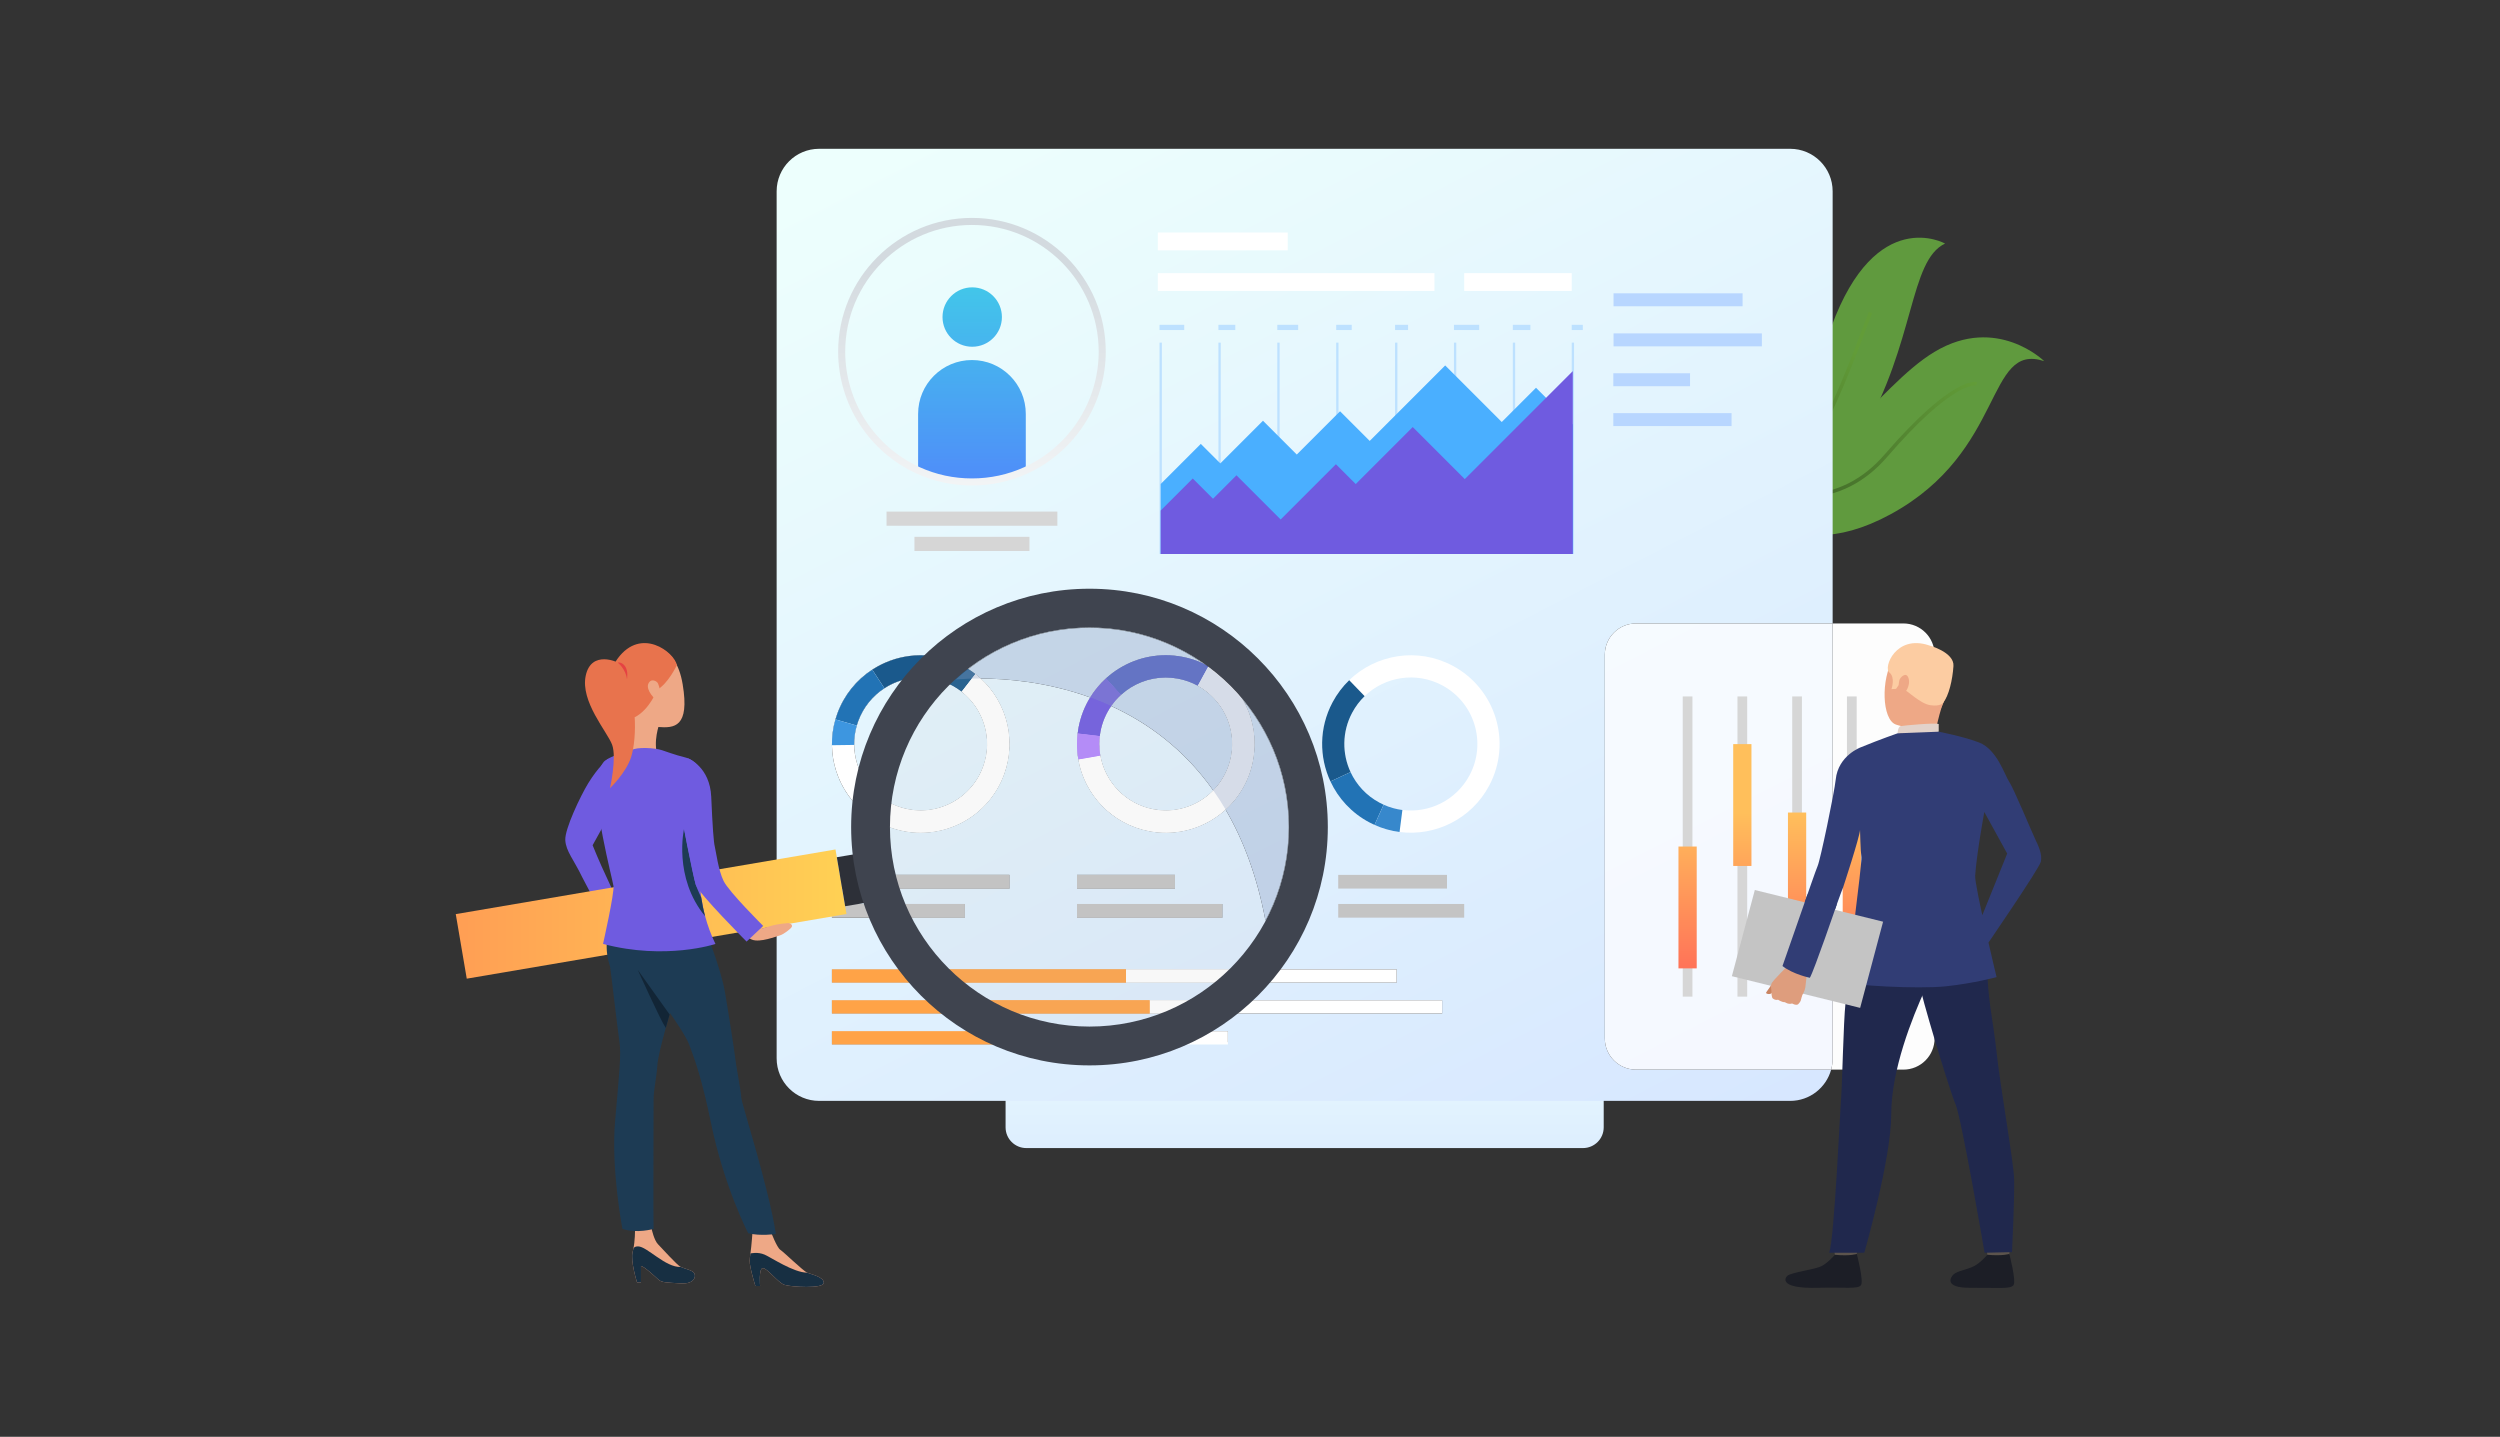 <?xml version="1.0" encoding="UTF-8" standalone="no"?><!DOCTYPE svg PUBLIC "-//W3C//DTD SVG 1.1//EN" "http://www.w3.org/Graphics/SVG/1.1/DTD/svg11.dtd"><svg width="100%" height="100%" viewBox="0 0 870 500" version="1.1" xmlns="http://www.w3.org/2000/svg" xmlns:xlink="http://www.w3.org/1999/xlink" xml:space="preserve" xmlns:serif="http://www.serif.com/" style="fill-rule:evenodd;clip-rule:evenodd;stroke-linejoin:round;stroke-miterlimit:2;"><rect x="0" y="0" width="870" height="500" fill="#333333" stroke="none"/><rect x="0" y="0" width="870" height="500" style="fill:none;"/><g><path d="M550.87,399.53l-193.708,0c-3.989,0 -7.221,-3.233 -7.221,-7.221l0,-22.43c0,-3.987 3.232,-7.221 7.221,-7.221l193.708,0c3.989,0 7.221,3.234 7.221,7.221l0,22.43c0,3.988 -3.232,7.221 -7.221,7.221Z" style="fill:url(#_Linear1);"/><path d="M601.241,171.221c-0.996,-0.344 -1.544,-0.591 -1.544,-0.591c0.503,-0.18 1.039,-0.403 1.609,-0.679c7.779,-3.722 21.54,-16.701 36.019,-56.248c15.542,-42.44 39.565,-28.947 39.565,-28.947c-12.533,5.956 -10.24,34.16 -28.994,66.64c-16.193,28.047 -40.358,21.997 -46.655,19.825Z" style="fill:#609a3e;fill-rule:nonzero;"/><path d="M601.241,171.221c-0.996,-0.344 -1.544,-0.591 -1.544,-0.591c0.503,-0.18 1.039,-0.403 1.609,-0.679c12.016,-3.099 26.853,-10.675 34.396,-25.712c5.772,-11.491 14.533,-35.454 14.616,-35.692l1.158,0.417c-0.092,0.24 -8.873,24.275 -14.672,35.831c-7.805,15.539 -23.195,23.306 -35.563,26.426Z" style="fill:url(#_Linear2);"/><path d="M657.945,178.953c-38.581,20.994 -54.987,-9.768 -56.226,-12.235c-0.053,-0.108 -0.077,-0.158 -0.077,-0.158c1.149,0.186 2.284,0.323 3.396,0.392c29.697,2.163 47.392,-32.074 68.242,-44.546c21.627,-12.937 38.116,3.276 38.116,3.276c-20.504,-6.767 -13.286,31.407 -53.451,53.271Z" style="fill:#609a3e;fill-rule:nonzero;"/><path d="M628.452,173.218c-9.649,0.403 -18.999,-2.59 -26.733,-6.5c-0.053,-0.108 -0.077,-0.158 -0.077,-0.158c1.149,0.186 2.284,0.323 3.396,0.392c6.982,3.157 15.062,5.385 23.359,5.038c10.675,-0.445 19.907,-5.102 27.446,-13.825c23.898,-27.674 31.903,-25.272 32.237,-25.158l-0.209,0.579l-0.185,0.586l-0.022,-0.006c-0.465,-0.094 -8.43,-1.206 -30.891,24.799c-7.767,8.999 -17.298,13.79 -28.321,14.253Z" style="fill:url(#_Linear3);"/><path d="M622.972,383.11l-337.912,0c-8.167,0 -14.789,-6.621 -14.789,-14.789l0,-301.752c0,-8.167 6.622,-14.789 14.789,-14.789l337.912,0c8.168,0 14.789,6.622 14.789,14.789l0,150.389l-68.417,0c-6.003,0 -10.87,4.867 -10.87,10.87l0,133.532c0,6.003 4.867,10.869 10.87,10.869l67.895,0c-1.715,6.271 -7.452,10.881 -14.267,10.881Zm-333.457,-24.265l0,4.609l137.784,0l0,-4.609l-34.96,0c6.543,-1.209 12.78,-3.3 18.578,-6.145l90.944,0l0,-4.61l-82.904,0c2.814,-1.863 5.491,-3.917 8.011,-6.145l59.07,0l0,-4.608l-54.315,0c12.183,-12.932 19.649,-30.356 19.649,-49.525c0,-39.894 -32.341,-72.235 -72.236,-72.235c-17.001,0 -32.629,5.871 -44.967,15.7c-1.046,-0.52 -2.133,-0.986 -3.258,-1.394c-0.067,-0.024 -0.136,-0.048 -0.203,-0.072c-3.406,-1.208 -6.884,-1.781 -10.306,-1.781l-0.004,0c-5.918,0 -11.665,1.713 -16.569,4.828c-0.062,0.039 -0.124,0.079 -0.186,0.118c-0.03,0.021 -0.062,0.041 -0.093,0.061c-5.433,3.531 -9.803,8.796 -12.18,15.358c-0.237,0.653 -0.451,1.31 -0.641,1.968c-0.861,2.981 -1.253,6 -1.21,8.972c0.158,11.442 6.715,22.182 17.39,27.35c-0.005,0.376 -0.008,0.749 -0.008,1.127c0,5.729 0.666,11.303 1.927,16.647l-19.313,0l0,4.764l20.611,0c0.564,1.819 1.197,3.605 1.898,5.358l-22.509,0l0,4.764l24.613,0c3.221,6.626 7.425,12.687 12.421,17.992l-37.034,0l0,4.608l41.79,0c2.52,2.228 5.196,4.282 8.01,6.145l-49.8,0l0,4.61l57.841,0c5.797,2.845 12.034,4.936 18.578,6.145l-76.419,0Zm18.025,-80.681c-6.369,-4.245 -10.189,-11.388 -10.293,-18.936c-0.032,-2.227 0.261,-4.49 0.907,-6.726c0.143,-0.493 0.303,-0.987 0.48,-1.476c1.783,-4.919 5.06,-8.866 9.132,-11.514c3.721,-2.419 8.108,-3.753 12.626,-3.754l0.011,0c2.458,0 4.956,0.394 7.407,1.225c-10.792,10.897 -18.139,25.216 -20.27,41.181Z" style="fill:url(#_Linear4);"/><path d="M312.512,280.672c-9.31,-3.372 -15.136,-12.097 -15.265,-21.444c-0.032,-2.227 0.261,-4.49 0.907,-6.726c0.143,-0.493 0.303,-0.987 0.48,-1.476c1.783,-4.919 5.06,-8.866 9.132,-11.514c5.879,-3.821 13.415,-4.936 20.514,-2.364c2.344,0.849 4.466,2.037 6.332,3.487c7.708,5.993 11.052,16.482 7.547,26.158c-4.354,12.02 -17.626,18.233 -29.647,13.879Zm36.91,-11.246c4.675,-12.906 0.216,-26.895 -10.065,-34.89c-2.489,-1.936 -5.319,-3.52 -8.446,-4.653c-9.468,-3.429 -19.522,-1.943 -27.361,3.154c-5.433,3.531 -9.803,8.796 -12.18,15.358c-0.237,0.653 -0.451,1.31 -0.641,1.968c-0.861,2.981 -1.253,6 -1.21,8.972c0.172,12.468 7.944,24.105 20.363,28.603c16.031,5.808 33.733,-2.482 39.54,-18.512Z" style="fill:#fff;fill-rule:nonzero;"/><path d="M307.766,239.512l-4.216,-6.475c7.839,-5.097 17.893,-6.583 27.361,-3.154c3.127,1.133 5.957,2.717 8.446,4.653l-4.745,6.099c-1.866,-1.45 -3.988,-2.638 -6.332,-3.487c-7.099,-2.572 -14.635,-1.457 -20.514,2.364Z" style="fill:#1a598c;fill-rule:nonzero;"/><path d="M298.154,252.502l-7.425,-2.139c0.19,-0.658 0.404,-1.315 0.641,-1.967c2.377,-6.563 6.747,-11.828 12.18,-15.359l4.216,6.475c-4.072,2.648 -7.349,6.595 -9.132,11.514c-0.177,0.489 -0.337,0.983 -0.48,1.476Z" style="fill:#2273b5;fill-rule:nonzero;"/><path d="M289.519,259.335c-0.043,-2.972 0.349,-5.991 1.21,-8.972l7.425,2.139c-0.646,2.236 -0.939,4.499 -0.907,6.727l-7.728,0.106Z" style="fill:#3d96e0;fill-rule:nonzero;"/><path d="M401.403,281.657c-9.731,-1.833 -16.884,-9.507 -18.514,-18.712c-0.389,-2.194 -0.464,-4.476 -0.184,-6.785c0.062,-0.512 0.14,-1.022 0.236,-1.535c0.969,-5.142 3.569,-9.563 7.163,-12.831c5.187,-4.716 12.448,-7.029 19.868,-5.63c2.449,0.461 4.734,1.293 6.81,2.424c8.57,4.677 13.556,14.493 11.652,24.606c-2.366,12.563 -14.469,20.828 -27.031,18.463Zm34.623,-17.032c2.54,-13.489 -4.109,-26.58 -15.541,-32.819c-2.767,-1.51 -5.816,-2.62 -9.083,-3.234c-9.896,-1.864 -19.581,1.219 -26.5,7.508c-4.794,4.359 -8.261,10.256 -9.554,17.116c-0.128,0.682 -0.234,1.366 -0.317,2.045c-0.37,3.081 -0.271,6.123 0.249,9.049c2.172,12.278 11.714,22.515 24.692,24.96c16.756,3.156 32.898,-7.868 36.054,-24.625Z" style="fill:#fff;fill-rule:nonzero;"/><path d="M390.104,241.794l-5.202,-5.714c6.919,-6.289 16.604,-9.372 26.5,-7.508c3.267,0.614 6.316,1.724 9.083,3.234l-3.703,6.782c-2.076,-1.131 -4.361,-1.963 -6.81,-2.424c-7.42,-1.399 -14.681,0.914 -19.868,5.63Z" style="fill:#4b59c7;fill-rule:nonzero;"/><path d="M382.705,256.16l-7.674,-0.919c0.083,-0.679 0.189,-1.363 0.317,-2.045c1.293,-6.86 4.76,-12.757 9.554,-17.116l5.202,5.714c-3.594,3.268 -6.194,7.689 -7.163,12.831c-0.096,0.513 -0.174,1.023 -0.236,1.535Z" style="fill:#6f5be0;fill-rule:nonzero;"/><path d="M375.28,264.29c-0.52,-2.926 -0.619,-5.968 -0.249,-9.049l7.674,0.919c-0.28,2.309 -0.205,4.591 0.184,6.785l-7.609,1.345Z" style="fill:#b487fe;fill-rule:nonzero;"/><path d="M511.412,269.782c-4.651,8.743 -14.109,13.281 -23.382,12.092c-2.21,-0.282 -4.409,-0.891 -6.531,-1.847c-0.469,-0.21 -0.934,-0.439 -1.394,-0.683c-4.62,-2.458 -8.065,-6.258 -10.112,-10.664c-2.955,-6.357 -2.997,-13.976 0.551,-20.641c1.17,-2.201 2.645,-4.134 4.345,-5.778c7.018,-6.786 17.875,-8.619 26.96,-3.786c11.286,6.005 15.567,20.022 9.563,31.307Zm-5.934,-38.126c-12.118,-6.447 -26.595,-4.003 -35.96,5.048c-2.266,2.191 -4.233,4.77 -5.796,7.705c-4.729,8.891 -4.674,19.054 -0.734,27.533c2.731,5.877 7.327,10.945 13.489,14.223c0.612,0.326 1.233,0.631 1.858,0.912c2.829,1.274 5.764,2.086 8.711,2.462c12.368,1.587 24.984,-4.468 31.187,-16.127c8.009,-15.053 2.298,-33.747 -12.755,-41.756Z" style="fill:#fff;fill-rule:nonzero;"/><path d="M469.993,268.68l-7.005,3.262c-3.94,-8.479 -3.995,-18.642 0.734,-27.533c1.563,-2.935 3.53,-5.514 5.796,-7.705l5.371,5.557c-1.7,1.644 -3.175,3.577 -4.345,5.778c-3.548,6.665 -3.506,14.284 -0.551,20.641Z" style="fill:#1a598c;fill-rule:nonzero;"/><path d="M481.499,280.027l-3.164,7.05c-0.625,-0.281 -1.246,-0.586 -1.858,-0.912c-6.162,-3.278 -10.758,-8.346 -13.489,-14.223l7.005,-3.262c2.047,4.406 5.492,8.206 10.112,10.664c0.46,0.244 0.925,0.473 1.394,0.683Z" style="fill:#2273b5;fill-rule:nonzero;"/><path d="M487.046,289.539c-2.947,-0.376 -5.882,-1.188 -8.711,-2.462l3.164,-7.05c2.122,0.956 4.321,1.565 6.531,1.847l-0.984,7.665Z" style="fill:#3788cc;fill-rule:nonzero;"/><rect x="289.515" y="304.459" width="61.761" height="4.764" style="fill:#c4c4c4;fill-rule:nonzero;"/><rect x="289.515" y="314.581" width="46.219" height="4.764" style="fill:#c4c4c4;fill-rule:nonzero;"/><rect x="374.807" y="304.459" width="34.055" height="4.764" style="fill:#c4c4c4;fill-rule:nonzero;"/><rect x="374.807" y="314.581" width="50.551" height="4.764" style="fill:#c4c4c4;fill-rule:nonzero;"/><rect x="465.702" y="304.459" width="37.85" height="4.764" style="fill:#c4c4c4;fill-rule:nonzero;"/><rect x="465.702" y="314.581" width="43.841" height="4.764" style="fill:#c4c4c4;fill-rule:nonzero;"/><rect x="561.51" y="102.074" width="44.912" height="4.506" style="fill:#b8d6ff;fill-rule:nonzero;"/><rect x="561.51" y="116.022" width="51.621" height="4.507" style="fill:#b8d6ff;fill-rule:nonzero;"/><rect x="561.433" y="129.895" width="26.706" height="4.506" style="fill:#b8d6ff;fill-rule:nonzero;"/><rect x="561.433" y="143.767" width="41.148" height="4.506" style="fill:#b8d6ff;fill-rule:nonzero;"/><rect x="289.515" y="337.337" width="196.522" height="4.608" style="fill:#fff;fill-rule:nonzero;"/><rect x="289.515" y="348.09" width="212.346" height="4.609" style="fill:#fff;fill-rule:nonzero;"/><rect x="289.515" y="358.845" width="137.784" height="4.609" style="fill:#fff;fill-rule:nonzero;"/><rect x="289.515" y="337.337" width="102.328" height="4.608" style="fill:#ffa347;fill-rule:nonzero;"/><rect x="289.515" y="348.09" width="110.567" height="4.609" style="fill:#ffa347;fill-rule:nonzero;"/><rect x="289.515" y="358.845" width="71.743" height="4.609" style="fill:#ffa347;fill-rule:nonzero;"/><rect x="318.224" y="186.813" width="40.029" height="4.931" style="fill:#d6d6d6;fill-rule:nonzero;"/><rect x="308.512" y="178.03" width="59.455" height="4.931" style="fill:#d6d6d6;fill-rule:nonzero;"/><path d="M348.666,110.333c0,5.708 -4.627,10.335 -10.336,10.335c-5.708,0 -10.335,-4.627 -10.335,-10.335c0,-5.708 4.627,-10.336 10.335,-10.336c5.709,0 10.336,4.628 10.336,10.336Z" style="fill:url(#_Linear5);"/><path d="M356.975,144.028l0,19.657c-5.709,2.596 -12.055,4.039 -18.736,4.039c-6.679,0 -13.026,-1.443 -18.735,-4.039l0,-19.657c0,-10.343 8.385,-18.736 18.735,-18.736c10.351,0 18.736,8.393 18.736,18.736Z" style="fill:url(#_Linear6);"/><rect x="402.923" y="95.048" width="96.275" height="6.206" style="fill:#fff;fill-rule:nonzero;"/><rect x="509.543" y="95.048" width="37.415" height="6.206" style="fill:#fff;fill-rule:nonzero;"/><rect x="402.923" y="80.913" width="45.209" height="6.206" style="fill:#fff;fill-rule:nonzero;"/><rect x="403.519" y="119.233" width="0.808" height="73.549" style="fill:#bde1ff;fill-rule:nonzero;"/><rect x="424.011" y="119.233" width="0.808" height="73.549" style="fill:#bde1ff;fill-rule:nonzero;"/><rect x="444.502" y="119.233" width="0.808" height="73.549" style="fill:#bde1ff;fill-rule:nonzero;"/><rect x="464.993" y="119.233" width="0.808" height="73.549" style="fill:#bde1ff;fill-rule:nonzero;"/><rect x="485.484" y="119.233" width="0.809" height="73.549" style="fill:#bde1ff;fill-rule:nonzero;"/><rect x="505.976" y="119.233" width="0.807" height="73.549" style="fill:#bde1ff;fill-rule:nonzero;"/><rect x="526.467" y="119.233" width="0.807" height="73.549" style="fill:#bde1ff;fill-rule:nonzero;"/><rect x="546.958" y="119.233" width="0.808" height="73.549" style="fill:#bde1ff;fill-rule:nonzero;"/><path d="M403.924,168.427l13.955,-13.955l6.793,6.792l14.848,-14.847l11.764,11.764l15.057,-15.057l10.316,10.318l26.267,-26.269l19.687,19.687l11.921,-11.922l12.83,12.83l0,45.014l-143.438,0l0,-24.355Z" style="fill:#4aafff;fill-rule:nonzero;"/><path d="M403.924,177.67l11.156,-11.155l7.05,7.05l8.161,-8.163l15.379,15.378l19.226,-19.227l6.897,6.896l19.837,-19.837l18.117,18.117l37.582,-37.583l0,63.636l-143.405,0l0,-15.112Z" style="fill:#6f5be0;fill-rule:nonzero;"/><rect x="403.519" y="113.036" width="8.588" height="1.819" style="fill:#bde1ff;fill-rule:nonzero;"/><rect x="424.011" y="113.036" width="5.878" height="1.819" style="fill:#bde1ff;fill-rule:nonzero;"/><rect x="444.502" y="113.036" width="7.26" height="1.819" style="fill:#bde1ff;fill-rule:nonzero;"/><rect x="464.993" y="113.036" width="5.407" height="1.819" style="fill:#bde1ff;fill-rule:nonzero;"/><rect x="485.484" y="113.036" width="4.517" height="1.819" style="fill:#bde1ff;fill-rule:nonzero;"/><rect x="505.976" y="113.036" width="8.777" height="1.819" style="fill:#bde1ff;fill-rule:nonzero;"/><rect x="526.467" y="113.036" width="6.117" height="1.819" style="fill:#bde1ff;fill-rule:nonzero;"/><rect x="546.958" y="113.036" width="3.861" height="1.819" style="fill:#bde1ff;fill-rule:nonzero;"/><path d="M662.37,372.229l-25.131,0c0.34,-1.245 0.522,-2.554 0.522,-3.908l0,-151.363l24.609,0c6.004,0 10.87,4.867 10.87,10.87l0,133.532c0,6.003 -4.866,10.869 -10.87,10.869Z" style="fill:#fdfdfd;fill-rule:nonzero;"/><path d="M637.239,372.229l-67.895,0c-6.003,0 -10.87,-4.866 -10.87,-10.869l0,-133.532c0,-6.003 4.867,-10.87 10.87,-10.87l68.417,0l0,151.363c0,1.354 -0.182,2.663 -0.522,3.908Z" style="fill:url(#_Linear7);"/><rect x="585.591" y="242.358" width="3.381" height="104.471" style="fill:#d6d6d6;fill-rule:nonzero;"/><rect x="604.642" y="242.358" width="3.38" height="104.471" style="fill:#d6d6d6;fill-rule:nonzero;"/><rect x="623.693" y="242.358" width="3.38" height="104.471" style="fill:#d6d6d6;fill-rule:nonzero;"/><rect x="642.743" y="242.358" width="3.38" height="104.471" style="fill:#d6d6d6;fill-rule:nonzero;"/><rect x="584.107" y="294.594" width="6.35" height="42.402" style="fill:url(#_Linear8);"/><rect x="603.157" y="258.951" width="6.35" height="42.402" style="fill:url(#_Linear9);"/><rect x="622.208" y="282.764" width="6.35" height="42.402" style="fill:url(#_Linear10);"/><rect x="641.258" y="277.847" width="6.35" height="42.403" style="fill:url(#_Linear11);"/><path d="M338.239,78.287c-24.319,0 -44.104,19.786 -44.104,44.105c0,17.261 10.157,33.03 25.878,40.174c5.733,2.608 11.866,3.93 18.226,3.93c6.362,0 12.494,-1.322 18.227,-3.93c15.72,-7.144 25.878,-22.913 25.878,-40.174c0,-24.319 -19.785,-44.105 -44.105,-44.105Zm0,90.667c-6.714,0 -13.189,-1.396 -19.244,-4.15c-16.594,-7.543 -27.318,-24.19 -27.318,-42.412c0,-25.675 20.888,-46.562 46.562,-46.562c25.675,0 46.563,20.887 46.563,46.562c0,18.222 -10.723,34.869 -27.318,42.412c-6.055,2.754 -12.529,4.15 -19.245,4.15Z" style="fill:url(#_Linear12);"/><path d="M212.953,281.991c0,0 8.624,-19.539 -1.381,-17.922c0,0 -3.407,2.817 -6.902,8.552c-2.648,4.345 -8.153,15.845 -7.949,19.735c0.203,3.888 2.97,6.789 5.957,13.035c0,0 6.21,11.594 6.472,12.991l6.565,-3.408c0,0 -5.563,-11.085 -9.484,-20.831l6.722,-12.152Z" style="fill:#6f5be0;fill-rule:nonzero;"/><path d="M162.43,340.576l132.145,-22.501l-3.825,-22.466l-132.146,22.501l3.826,22.466Z" style="fill:url(#_Linear13);"/><path d="M294.114,315.369l7.059,-1.203l-2.903,-17.052l-7.059,1.201l2.903,17.054Z" style="fill:#2d3038;fill-rule:nonzero;"/><path d="M262.876,447.522l1.628,0c0,0 -0.543,-6.147 0.964,-6.206c1.505,-0.061 5.241,5.001 7.471,5.785c2.229,0.782 13.676,1.445 13.737,-0.664c0.06,-2.107 -4.397,-2.953 -5.783,-3.554c-1.386,-0.602 -8.135,-7.171 -9.34,-7.954c-1.205,-0.784 -3.262,-6.23 -3.262,-6.23l-6.39,-0.283c0,0 -0.361,5.09 -0.749,7.785c-0.144,0.998 -0.248,1.906 -0.264,2.525c-0.06,2.289 1.988,8.796 1.988,8.796Z" style="fill:#eea886;fill-rule:nonzero;"/><path d="M221.706,446.308l1.357,0l0,-5.722c1.128,0.096 4.926,3.688 6.1,4.729c1.174,1.038 2.786,0.993 7.736,1.306c4.948,0.316 5.414,-2.647 4.631,-3.655c-0.783,-1.009 -3.314,-1.451 -4.631,-2.079c-1.318,-0.631 -6.516,-6.492 -7.902,-7.88c-1.385,-1.385 -2.229,-5.356 -2.229,-5.356l-5.785,0.504c0,0 0.038,3.633 -0.622,6.681l0,0.001l-0.006,0.023c-0.055,0.26 -0.117,0.515 -0.185,0.763c-0.859,3.167 1.536,10.685 1.536,10.685Z" style="fill:#eea886;fill-rule:nonzero;"/><path d="M243.093,316.641c0,0 2.186,5.171 2.38,6.476c0.193,1.306 5.31,13.676 6.79,22.016c0.887,4.992 3.333,20.622 3.531,22.608c0.339,3.401 1.941,10.909 2.187,14.381c0.138,1.942 9.702,31.749 12.016,47.311c0,0 -5.501,0.814 -9.632,-0.278c0,0 -8.396,-16.083 -13.058,-38.896c-2.807,-13.74 -5.292,-21.065 -7.466,-26.724c-2.175,-5.659 -14.495,-21.685 -15.782,-23.485c-1.286,-1.801 -9.343,-11.751 -1.713,-22.532c7.629,-10.779 20.747,-0.877 20.747,-0.877Z" style="fill:#1d3b54;fill-rule:nonzero;"/><path d="M215.551,362.429c0.698,4.641 -0.035,10.738 -1.493,27.707c-1.459,16.967 2.551,37.514 2.551,37.514c5.037,1.724 10.838,0 10.838,0c-0.134,-1.193 0,-41.36 0,-44.939c0,-3.579 1.027,-7.641 1.291,-11.749c0.181,-2.8 1.484,-7.962 2.95,-13.231c0.438,-1.579 0.892,-3.165 1.333,-4.703l0,-0.001c0.25,-0.862 0.492,-1.709 0.729,-2.528c2.064,-7.159 4.839,-34.8 4.839,-34.8c0,0 -15.385,-12.392 -22.874,-0.725c-7.492,11.665 -3.646,20.147 -3.381,21.606c0.265,1.46 2.52,21.21 3.217,25.849Z" style="fill:#1d3b54;fill-rule:nonzero;"/><path d="M221.93,337.5c0.12,0.266 7.785,17.281 9.758,20.231c0.438,-1.579 0.892,-3.165 1.333,-4.703l0,-0.001c0,0 -10.834,-15.153 -11.091,-15.527Z" style="fill:#122536;fill-rule:nonzero;"/><path d="M221.706,446.308l1.357,0l0,-5.722c1.128,0.096 4.926,3.688 6.1,4.729c1.174,1.038 2.786,0.993 7.736,1.306c4.948,0.316 5.414,-2.647 4.631,-3.655c-0.783,-1.009 -3.314,-1.451 -4.631,-2.079c-5.295,0.282 -11.754,-7.16 -14.855,-7.145c-1.649,0.008 -1.633,0.921 -1.683,1.094l0,0.001l-0.006,0.023c-0.055,0.26 -0.117,0.515 -0.185,0.763c-0.859,3.167 1.536,10.685 1.536,10.685Z" style="fill:#172f42;fill-rule:nonzero;"/><path d="M262.876,447.522l1.628,0c0,0 -0.543,-6.147 0.964,-6.206c1.505,-0.061 5.241,5.001 7.471,5.785c2.229,0.782 13.676,1.445 13.737,-0.664c0.06,-2.107 -4.397,-2.953 -5.783,-3.554c-4.722,-0.012 -12.401,-5.207 -14.783,-6.261c-2.38,-1.054 -4.958,-0.421 -4.958,-0.421c-0.144,0.998 -0.248,1.906 -0.264,2.525c-0.06,2.289 1.988,8.796 1.988,8.796Z" style="fill:#172f42;fill-rule:nonzero;"/><path d="M229.511,251.753c0,0 -2.455,6.495 -0.545,11.514c0,0 -9.002,-0.585 -9.343,-1.635c-0.341,-1.051 0.362,-10.782 -0.876,-13.659c-1.238,-2.876 10.764,3.78 10.764,3.78Z" style="fill:#eea886;fill-rule:nonzero;"/><path d="M230.38,261.071c0,0 5.319,1.891 7.723,2.417c2.403,0.525 7.432,2.907 7.023,11.875c-0.409,8.967 -1.91,16.744 -2.455,20.597c-0.545,3.854 -0.204,13.663 0.682,18.426c0,0 -12.751,3.222 -27.753,0c0,0 2.66,-8.127 2.591,-10.229c-0.068,-2.101 -8.865,-19.406 -9.274,-22.138c-0.409,-2.733 -2.182,-14.783 1.842,-17.445c4.023,-2.663 7.295,-2.312 9.001,-3.503c1.704,-1.191 8.132,-0.854 10.62,0Z" style="fill:#6f5be0;fill-rule:nonzero;"/><path d="M209.857,328.478c21.785,5.779 39.122,0.023 39.122,0.023c-1.581,-3.251 -2.744,-6.493 -3.586,-9.63l-0.001,-0.004c-0.597,-2.218 -1.031,-4.381 -1.342,-6.462l0,-0.001c-1.77,-11.869 0.539,-20.957 0.539,-20.957c-2.515,-20.696 -33.83,-26.874 -36.338,-20.313c-2.509,6.561 4.859,34.754 5.233,37.172c0.374,2.416 -3.627,20.172 -3.627,20.172Z" style="fill:#6f5be0;fill-rule:nonzero;"/><path d="M221.665,225.695c3.619,-1.241 13.4,-2.562 15.905,12.451c2.507,15.014 -2.951,15.272 -8.558,14.845c-5.606,-0.427 -14.376,-10.561 -15.048,-13.642c-0.671,-3.08 -2.624,-10.112 7.701,-13.654Z" style="fill:#eea886;fill-rule:nonzero;"/><path d="M235.555,231.461c0,0 -2.988,6.391 -6.907,8.62c0,0 -2.455,6.791 -7.772,9.538c0,0 -14.108,-9.347 -5.921,-20.453c8.187,-11.106 19.676,-2.262 20.6,2.295Z" style="fill:#e8734d;fill-rule:nonzero;"/><path d="M228.995,237.865c-0.318,-0.781 -2.433,-2.051 -3.382,0.092c-0.948,2.143 2.458,5.917 3.391,5.714c0.933,-0.204 1.195,-2.842 -0.009,-5.806Z" style="fill:#eea886;fill-rule:nonzero;"/><path d="M215.431,230.882c-0.308,-0.481 -9.651,-4.806 -11.594,4.232c-1.943,9.038 7.524,19.547 9.183,24.066c1.66,4.519 -0.748,15.11 -0.748,15.11c0,0 5.696,-5.385 7.419,-11.023c1.893,-6.189 2.529,-21.798 -4.26,-32.385Z" style="fill:#e8734d;fill-rule:nonzero;"/><path d="M214.961,230.574c0,0 2.86,2.263 3.228,5.833c0,0 0.537,-2.785 -0.617,-4.486c-1.152,-1.702 -2.611,-1.347 -2.611,-1.347Z" style="fill:#e54242;fill-rule:nonzero;"/><path d="M245.392,318.867c-0.597,-2.218 -1.031,-4.381 -1.342,-6.462l0,-0.001c0,0 -1.435,-3.054 -1.92,-4.514c-0.485,-1.459 -4.091,-19.401 -4.091,-19.401c0,0 -3.816,16.851 7.353,30.378Z" style="fill:#1d3b54;fill-rule:nonzero;"/><path d="M261.43,319.91c0,0 2.809,2.788 3.717,3.07c0.908,0.281 2.66,-1.266 9.111,-1.745c0.566,-0.042 1.562,0.467 1.327,1.215c-0.234,0.749 -3.042,2.785 -4.244,3.095c-1.201,0.311 -6.87,2.563 -9.633,1.458c-2.763,-1.106 -4.643,-4.621 -4.643,-4.621l4.365,-2.472Z" style="fill:#eea886;fill-rule:nonzero;"/><path d="M239.607,263.98c0,0 7.461,2.956 7.902,13.324c0.442,10.37 0.847,15.784 1.252,17.384c0.405,1.601 1.179,8.032 3.056,11.903c1.822,3.755 13.776,15.638 13.776,15.638l-5.785,5.441c0,0 -16.665,-16.723 -17.678,-19.78c-1.012,-3.057 -5.179,-24.333 -5.51,-27.921c-0.269,-2.892 -4.081,-15.775 2.987,-15.989Z" style="fill:#6f5be0;fill-rule:nonzero;"/><path d="M392.339,358.845l-26.405,0c-6.544,-1.209 -12.781,-3.3 -18.578,-6.145l63.561,0c-5.798,2.845 -12.035,4.936 -18.578,6.145Zm26.618,-10.755l-79.642,0c-2.814,-1.863 -5.49,-3.917 -8.01,-6.145l95.663,0c-2.52,2.228 -5.197,4.282 -8.011,6.145Zm12.766,-10.753l-105.174,0c-4.996,-5.305 -9.2,-11.366 -12.421,-17.992l21.606,0l0,-4.764l-23.71,0c-0.701,-1.753 -1.334,-3.539 -1.898,-5.358l41.151,0l0,-4.764l-42.449,0c-1.261,-5.344 -1.927,-10.918 -1.927,-16.647c0,-0.378 0.003,-0.751 0.008,-1.127c0.958,0.464 1.95,0.883 2.973,1.253c3.47,1.257 7.021,1.854 10.511,1.854c12.63,0.001 24.48,-7.807 29.029,-20.366c4.379,-12.085 0.746,-25.12 -8.174,-33.294c8.735,0.009 23.006,1.08 38.146,6.582c-1.927,3.129 -3.325,6.656 -4.046,10.482c-0.128,0.682 -0.234,1.366 -0.317,2.045c-0.15,1.252 -0.223,2.497 -0.222,3.73c0.001,1.803 0.162,3.581 0.471,5.319c2.172,12.278 11.714,22.515 24.692,24.96c1.931,0.363 3.855,0.539 5.749,0.539c7.832,0.001 15.199,-2.992 20.771,-8.066c6.085,10.371 10.948,23.067 13.882,38.61l0.002,-0.001c5.16,-9.699 8.084,-20.767 8.084,-32.52c0,-16.874 -6.03,-32.342 -16.05,-44.363c-2.803,-4.839 -6.902,-8.902 -11.925,-11.643c-0.544,-0.298 -1.1,-0.579 -1.666,-0.844c-11.242,-7.863 -24.923,-12.474 -39.683,-12.474c-15.887,0 -30.528,5.345 -42.218,14.335c-0.882,-0.558 -1.799,-1.075 -2.749,-1.546c12.338,-9.829 27.966,-15.7 44.967,-15.7c39.895,0 72.236,32.341 72.236,72.235c0,19.169 -7.466,36.593 -19.649,49.525Zm-56.916,-22.756l0,4.764l50.551,0l0,-4.764l-50.551,0Zm0,-10.122l0,4.764l34.055,0l0,-4.764l-34.055,0Zm-54.412,-22.396c-2.618,0 -5.279,-0.447 -7.883,-1.391c-1.791,-0.649 -3.454,-1.496 -4.972,-2.508c2.131,-15.965 9.478,-30.284 20.27,-41.181c0.097,0.033 0.194,0.066 0.292,0.101c0.025,0.009 0.051,0.018 0.077,0.027c0.005,0.002 0.011,0.005 0.017,0.007c0.027,0.009 0.055,0.02 0.084,0.03c2.344,0.849 4.466,2.037 6.332,3.487c7.708,5.993 11.052,16.482 7.547,26.158c-3.411,9.416 -12.296,15.27 -21.764,15.27Zm85.317,-0.002c-1.421,0 -2.862,-0.132 -4.309,-0.404c-9.731,-1.833 -16.884,-9.507 -18.514,-18.712c-0.231,-1.303 -0.352,-2.637 -0.353,-3.988c0,-0.926 0.055,-1.859 0.169,-2.797c0.062,-0.512 0.14,-1.022 0.236,-1.535c0.625,-3.314 1.927,-6.33 3.736,-8.93c12.636,5.781 25.361,14.95 35.553,29.407c-4.269,4.355 -10.193,6.959 -16.518,6.959Z" style="fill:url(#_Linear14);"/><path d="M320.393,289.792c-3.49,0 -7.041,-0.597 -10.511,-1.854c-1.023,-0.37 -2.015,-0.789 -2.973,-1.253c0.044,-2.884 0.257,-5.728 0.631,-8.521c1.518,1.012 3.181,1.859 4.972,2.508c2.604,0.944 5.265,1.391 7.883,1.391c9.468,0 18.353,-5.854 21.764,-15.27c3.505,-9.676 0.161,-20.165 -7.547,-26.158l3.468,-4.458c0.92,-0.028 1.941,-0.045 3.053,-0.045l0.115,0c8.92,8.174 12.553,21.209 8.174,33.294c-4.549,12.559 -16.399,20.367 -29.029,20.366Zm7.887,-52.644c-0.029,-0.01 -0.057,-0.021 -0.084,-0.03c0.027,0.009 0.055,0.02 0.084,0.03Zm-0.101,-0.037c-0.026,-0.009 -0.052,-0.018 -0.077,-0.027c0.025,0.009 0.051,0.018 0.077,0.027Z" style="fill:#f8f8f8;fill-rule:nonzero;"/><path d="M334.612,240.635c-1.866,-1.45 -3.988,-2.638 -6.332,-3.487c-0.029,-0.01 -0.057,-0.021 -0.084,-0.03c-0.006,-0.002 -0.012,-0.005 -0.017,-0.007c-0.026,-0.009 -0.052,-0.018 -0.077,-0.027c-0.098,-0.035 -0.195,-0.068 -0.292,-0.101c2.004,-2.023 4.129,-3.93 6.359,-5.706c0.95,0.471 1.867,0.988 2.749,1.546c-1.53,1.176 -3.009,2.415 -4.434,3.713c0,0 2.052,-0.255 5.596,-0.359l-3.468,4.458Z" style="fill:#2a6390;fill-rule:nonzero;"/><path d="M405.721,289.789c-1.894,0 -3.818,-0.176 -5.749,-0.539c-12.978,-2.445 -22.52,-12.682 -24.692,-24.96l7.609,-1.345c-0.231,-1.303 -0.352,-2.637 -0.353,-3.988c0.001,1.351 0.122,2.685 0.353,3.988c1.63,9.205 8.783,16.879 18.514,18.712c1.447,0.272 2.888,0.404 4.309,0.404c6.325,0 12.249,-2.604 16.518,-6.959c1.476,2.093 2.901,4.301 4.262,6.621c-5.572,5.074 -12.939,8.067 -20.771,8.066Zm26.689,-46.34c-3.551,-4.259 -7.602,-8.085 -12.064,-11.388l0.139,-0.255c-0.544,-0.298 -1.1,-0.579 -1.666,-0.844c0.566,0.265 1.122,0.546 1.666,0.844c5.023,2.741 9.122,6.804 11.925,11.643Z" style="fill:#f8f8f8;fill-rule:nonzero;"/><path d="M420.346,232.061c-0.504,-0.374 -1.013,-0.74 -1.527,-1.099c0.566,0.265 1.122,0.546 1.666,0.844l-0.139,0.255Z" style="fill:#5663c5;fill-rule:nonzero;"/><path d="M382.705,256.16l-7.674,-0.919c0.083,-0.679 0.189,-1.363 0.317,-2.045c0.721,-3.826 2.119,-7.353 4.046,-10.482c2.414,0.877 4.844,1.865 7.283,2.981c-1.809,2.6 -3.111,5.616 -3.736,8.93c-0.096,0.513 -0.174,1.023 -0.236,1.535Z" style="fill:#7664dc;fill-rule:nonzero;"/><path d="M375.28,264.29c-0.309,-1.738 -0.47,-3.516 -0.471,-5.319c-0.001,-1.233 0.072,-2.478 0.222,-3.73l7.674,0.919c-0.114,0.938 -0.169,1.871 -0.169,2.797c0.001,1.351 0.122,2.685 0.353,3.988l-7.609,1.345Z" style="fill:#b48cf7;fill-rule:nonzero;"/><path d="M351.277,309.223l-41.151,0c-0.484,-1.566 -0.919,-3.156 -1.298,-4.764l42.449,0l0,4.764Z" style="fill:#c3c3c3;fill-rule:nonzero;"/><path d="M335.734,319.345l-21.606,0c-0.757,-1.557 -1.459,-3.146 -2.104,-4.764l23.71,0l0,4.764Z" style="fill:#c3c3c3;fill-rule:nonzero;"/><rect x="374.807" y="304.459" width="34.055" height="4.764" style="fill:#c3c3c3;fill-rule:nonzero;"/><rect x="374.807" y="314.581" width="50.551" height="4.764" style="fill:#c3c3c3;fill-rule:nonzero;"/><path d="M426.968,341.945l-35.125,0l0,-4.608l-65.294,0l105.174,0c-1.513,1.606 -3.102,3.145 -4.755,4.608Z" style="fill:#f8f8f8;fill-rule:nonzero;"/><path d="M410.917,352.7l-10.834,0l0,-4.61l-60.768,0l79.642,0c-2.571,1.702 -5.253,3.242 -8.04,4.61Z" style="fill:#f8f8f8;fill-rule:nonzero;"/><path d="M379.136,360.049c-4.509,0 -8.921,-0.414 -13.202,-1.204l26.405,0c-4.281,0.79 -8.693,1.204 -13.203,1.204Z" style="fill:#f8f8f8;fill-rule:nonzero;"/><path d="M391.843,341.945l-60.538,0c-1.654,-1.463 -3.242,-3.002 -4.756,-4.608l65.294,0l0,4.608Z" style="fill:#f8a553;fill-rule:nonzero;"/><path d="M400.083,352.7l-52.727,0c-2.788,-1.368 -5.47,-2.908 -8.041,-4.61l60.768,0l0,4.61Z" style="fill:#f8a553;fill-rule:nonzero;"/><path d="M440.374,320.333c-2.934,-15.543 -7.797,-28.239 -13.882,-38.61c4.784,-4.357 8.244,-10.249 9.534,-17.098c1.424,-7.563 -0.041,-15.001 -3.616,-21.176c10.02,12.021 16.05,27.489 16.05,44.363c0,11.753 -2.924,22.821 -8.084,32.52l-0.002,0.001Zm-18.144,-45.231c-10.192,-14.457 -22.917,-23.626 -35.553,-29.407c0.998,-1.433 2.149,-2.74 3.427,-3.901c0.012,-0.01 0.022,-0.021 0.034,-0.031c0.014,-0.013 0.028,-0.026 0.042,-0.037c4.163,-3.753 9.646,-5.963 15.469,-5.966l0.013,0c1.387,0 2.793,0.125 4.204,0.384c0.024,0.004 0.048,0.01 0.071,0.014c0.012,0.002 0.023,0.004 0.035,0.006c2.449,0.461 4.734,1.293 6.81,2.424c8.57,4.677 13.556,14.493 11.652,24.606c-0.88,4.672 -3.108,8.75 -6.204,11.908Zm-42.836,-32.388c-15.14,-5.502 -29.411,-6.573 -38.146,-6.582c-0.607,-0.555 -1.237,-1.088 -1.891,-1.596c-0.78,-0.607 -1.593,-1.179 -2.439,-1.713c11.69,-8.99 26.331,-14.335 42.218,-14.335c14.76,0 28.441,4.611 39.683,12.474c-2.31,-1.084 -4.793,-1.897 -7.417,-2.39c-0.023,-0.006 -0.046,-0.01 -0.069,-0.014c-0.013,-0.002 -0.027,-0.004 -0.04,-0.007c-1.894,-0.35 -3.778,-0.518 -5.638,-0.518l-0.002,0l-0.007,0c-7.701,0.001 -14.953,2.897 -20.49,7.818c-0.044,0.04 -0.088,0.08 -0.134,0.12c-0.04,0.036 -0.08,0.073 -0.12,0.109c-2.12,1.927 -3.981,4.155 -5.508,6.634Z" style="fill:url(#_Linear15);"/><path d="M338.08,236.177l1.277,-1.641c-0.78,-0.607 -1.593,-1.179 -2.439,-1.713c0.846,0.534 1.659,1.106 2.439,1.713c0.654,0.508 1.284,1.041 1.891,1.596l-0.115,0c-1.112,0 -2.133,0.017 -3.053,0.045Z" style="fill:#d6dce8;fill-rule:nonzero;"/><path d="M332.484,236.536c1.425,-1.298 2.904,-2.537 4.434,-3.713c0.846,0.534 1.659,1.106 2.439,1.713l-1.277,1.641c-3.544,0.104 -5.596,0.359 -5.596,0.359Z" style="fill:#46749f;fill-rule:nonzero;"/><path d="M426.492,281.723c-1.361,-2.32 -2.786,-4.528 -4.262,-6.621c3.096,-3.158 5.324,-7.236 6.204,-11.908c1.904,-10.113 -3.082,-19.929 -11.652,-24.606l3.564,-6.527c4.462,3.303 8.513,7.129 12.064,11.388c3.575,6.175 5.04,13.613 3.616,21.176c-1.29,6.849 -4.75,12.741 -9.534,17.098Zm-47.098,-39.009c1.527,-2.479 3.388,-4.707 5.508,-6.634c0.04,-0.036 0.08,-0.073 0.12,-0.109c-0.04,0.036 -0.08,0.073 -0.12,0.109l5.202,5.714l-5.202,-5.714c-2.12,1.927 -3.981,4.155 -5.508,6.634Zm10.71,-0.92c0.012,-0.01 0.022,-0.021 0.034,-0.031c-0.012,0.01 -0.022,0.021 -0.034,0.031Zm0.076,-0.068c4.163,-3.753 9.646,-5.964 15.469,-5.966c-5.823,0.003 -11.306,2.213 -15.469,5.966Zm19.792,-5.562c-0.012,-0.002 -0.023,-0.004 -0.035,-0.006c0.012,0.002 0.023,0.004 0.035,0.006Zm-0.035,-0.006c-0.023,-0.004 -0.047,-0.01 -0.071,-0.014c0.024,0.004 0.048,0.01 0.071,0.014Zm-24.781,-0.307c5.537,-4.921 12.789,-7.817 20.49,-7.818c-7.7,0.002 -14.954,2.897 -20.49,7.818Zm20.506,-0.091l-0.002,0l0.002,0Zm5.671,-7.202c-0.013,-0.002 -0.027,-0.004 -0.04,-0.007c0.013,0.003 0.027,0.005 0.04,0.007Zm-5.678,-0.525l-0.002,0l0.002,0Z" style="fill:#d6dce8;fill-rule:nonzero;"/><path d="M390.104,241.794l-5.202,-5.714c0.04,-0.036 0.08,-0.073 0.12,-0.109c0.046,-0.04 0.09,-0.08 0.134,-0.12c5.536,-4.921 12.79,-7.816 20.49,-7.818l0.009,0c1.86,0 3.744,0.168 5.638,0.518c0.013,0.003 0.027,0.005 0.04,0.007c0.023,0.004 0.046,0.008 0.069,0.014c2.624,0.493 5.107,1.306 7.417,2.39c0.514,0.359 1.023,0.725 1.527,1.099l-3.564,6.527c-2.076,-1.131 -4.361,-1.963 -6.81,-2.424c-0.012,-0.002 -0.023,-0.004 -0.035,-0.006c-0.023,-0.004 -0.047,-0.01 -0.071,-0.014c-1.411,-0.259 -2.817,-0.384 -4.204,-0.384l-0.002,0l-0.011,0c-5.823,0.002 -11.306,2.213 -15.469,5.966c-0.014,0.011 -0.028,0.024 -0.042,0.037c-0.012,0.01 -0.022,0.021 -0.034,0.031Z" style="fill:#6474c4;fill-rule:nonzero;"/><path d="M386.677,245.695c-2.439,-1.116 -4.869,-2.104 -7.283,-2.981c1.527,-2.479 3.388,-4.707 5.508,-6.634l5.202,5.714c-1.278,1.161 -2.429,2.468 -3.427,3.901Z" style="fill:#7b74d4;fill-rule:nonzero;"/><path d="M379.139,357.25c-38.347,0 -69.435,-31.086 -69.435,-69.438c0,-38.348 31.088,-69.434 69.435,-69.434c38.35,0 69.437,31.086 69.437,69.434c0,38.352 -31.087,69.438 -69.437,69.438Zm0,-152.376c-45.806,0 -82.941,37.134 -82.941,82.938c0,45.81 37.135,82.945 82.941,82.945c45.809,0 82.942,-37.135 82.942,-82.945c0,-45.804 -37.133,-82.938 -82.942,-82.938Z" style="fill:#3f444f;fill-rule:nonzero;"/><path d="M690.937,432.016c0,0 0.674,4.544 0.758,5.227c0.084,0.683 7.493,-0.402 7.493,-0.402l0.599,-5.411c0,0 -7.923,-0.056 -8.85,0.586Z" style="fill:#5c544d;fill-rule:nonzero;"/><path d="M691.617,436.665c0,0 -2.348,2.739 -4.617,3.933c-2.27,1.193 -5.838,1.667 -7.18,2.903c-0.968,0.891 -3.529,4.732 5.899,4.654c9.428,-0.078 13.974,0.542 14.984,-0.93c1.01,-1.472 -1.462,-10.867 -1.462,-10.867c0,0 -2.232,0.781 -7.624,0.307Z" style="fill:#1c1e26;fill-rule:nonzero;"/><path d="M637.862,432.016c0,0 0.672,4.544 0.757,5.227c0.084,0.683 7.492,-0.402 7.492,-0.402l0.6,-5.411c0,0 -7.923,-0.056 -8.849,0.586Z" style="fill:#5c544d;fill-rule:nonzero;"/><path d="M638.54,436.665c0,0 -2.347,2.739 -4.617,3.933c-2.27,1.193 -10.622,2.175 -11.966,3.409c-0.969,0.893 -2.579,4.484 10.686,4.148c9.425,-0.239 13.973,0.542 14.983,-0.93c1.01,-1.472 -1.461,-10.867 -1.461,-10.867c0,0 -2.104,0.833 -7.625,0.307Z" style="fill:#1c1e26;fill-rule:nonzero;"/><path d="M688.306,314.67c0,0 3.944,11.279 3.424,20.999c-0.519,9.719 2.039,20.356 3.084,30.51c1.165,11.319 5.937,38.117 6.109,44.173c0.174,6.055 -0.74,25.389 -0.74,25.389l-9.55,0.213c0,0 -8.019,-46.85 -10.096,-51.63c-2.077,-4.78 -12.378,-38.86 -12.724,-42.685c-0.345,-3.823 20.493,-26.969 20.493,-26.969Z" style="fill:#20284d;fill-rule:nonzero;"/><path d="M648.164,316.678c0,0 -5.247,26.64 -5.938,32.589c-0.693,5.949 -1.155,28.789 -1.501,32.507c-0.346,3.719 -2.307,48.655 -4.154,54.18l12.208,0c0,0 9.372,-32.668 9.372,-48.125c0,-15.456 7.239,-33.601 11.912,-43.8c4.674,-10.197 15.371,-10.438 18.243,-29.359c0,0 -36.253,-3.994 -40.142,2.008Z" style="fill:#20284d;fill-rule:nonzero;"/><path d="M672.973,225.632c0,0 -9.623,-3.462 -14.059,3.593c-4.438,7.055 -4.011,21.179 0.84,22.916c4.851,1.738 12.138,0.829 14.621,-3.586c2.482,-4.414 4.725,-10.796 4.618,-15.061c-0.109,-4.265 -3.494,-6.631 -6.02,-7.862Z" style="fill:#eea886;fill-rule:nonzero;"/><path d="M661.37,251.708c0,0 0.389,2.43 -0.254,3.626c-0.642,1.196 12.103,1.227 12.103,1.227c0,0 1.036,-6.509 2.997,-12.009c1.961,-5.5 -14.846,7.156 -14.846,7.156Z" style="fill:#eea886;fill-rule:nonzero;"/><path d="M676.216,244.552c0,0 -0.88,1.398 -4.47,0.856c-3.592,-0.542 -7.973,-5.144 -9.472,-5.649c-1.499,-0.506 -1.513,-1.354 -1.513,-1.354l-0.939,1.321l-1.593,0.097c0,0 1.453,-4.116 -0.738,-5.795c-2.192,-1.679 2.273,-13.323 13.79,-9.446c0,0 8.845,2.348 8.523,7.194c-0.32,4.845 -1.609,10.364 -3.588,12.776Z" style="fill:#fccca2;fill-rule:nonzero;"/><path d="M660.36,255.19c0,0 0.04,-2.287 1.116,-2.506c1.076,-0.22 11.877,-1.219 13.198,-0.72l0,2.663c0,0 -2.544,1.51 -14.314,0.563Z" style="fill:#e2d2ca;fill-rule:nonzero;"/><path d="M660.999,236.644c0.201,-0.814 2.347,-3.136 3.168,-0.649c0.821,2.487 -1.241,5.831 -2.392,5.545c-1.15,-0.287 -1.287,-2.836 -0.776,-4.896Z" style="fill:#eea886;fill-rule:nonzero;"/><path d="M660.36,255.19c0,0 -5.922,2.05 -12.781,4.858c0,0 -7.89,2.837 -8.747,11.229c-0.452,4.455 -5.376,28.097 -6.299,30.098c-0.923,2 -11.844,34.136 -12.229,34.803c-0.384,0.667 8.913,4.384 9.529,4.087c0.615,-0.296 10.573,-29.311 11.573,-31.459c0,0 5.732,-17.397 5.886,-19.991c0,0 0.165,7.391 0.473,9.466c0.308,2.075 -5.098,42.359 -4.944,43.471c0.153,1.111 24.565,2.523 34.336,1.486c9.77,-1.038 17.654,-3.202 17.654,-3.202c0,0 -7.688,-31.792 -7.452,-35.317c0.514,-7.68 3.179,-22.146 3.179,-22.146l7.966,14.466l-10.198,25.266l2.337,7.68c0,0 18.948,-27.578 19.564,-30.098c0.615,-2.519 -0.929,-5.727 -1.929,-7.802c-1,-2.074 -7.568,-17.865 -9.107,-20.088c-1.539,-2.223 -4.139,-11.124 -10.424,-13.6c-5.255,-2.072 -14.073,-3.77 -14.073,-3.77l-14.314,0.563Z" style="fill:#313d75;fill-rule:nonzero;"/><path d="M647.33,350.743l-44.639,-11.026l7.985,-29.993l44.64,11.024l-7.986,29.995Z" style="fill:#c4c4c4;fill-rule:nonzero;"/><path d="M616.418,342.737c0,0 -1.276,1.985 -1.742,2.551c-0.466,0.566 1.145,0.922 1.834,0.349c0.692,-0.574 -0.092,-2.9 -0.092,-2.9Z" style="fill:#c98462;fill-rule:nonzero;"/><path d="M625.713,349.519c0,0 0.754,-0.758 0.916,-1.244c0,0 0.224,-0.905 0.424,-1.54c0.064,-0.201 0.124,-0.374 0.176,-0.484c0.213,-0.451 0.823,-1.385 1.02,-2.611c0.198,-1.225 0.754,-6.726 0.754,-6.726l-3.458,-0.839l-2.778,-0.565c0,0 -6.001,5.766 -6.322,6.887c-0.03,0.11 -0.057,0.219 -0.073,0.324c-0.175,0.976 0.118,1.772 0.087,2.295c-0.011,0.19 0.018,2.104 0.481,2.46c0.642,0.499 1.296,0.592 1.833,0.426c0,0 1.3,0.921 2.386,0.865c0,0 1.172,0.887 2.502,0.447c0,0 1.293,0.771 2.052,0.305Z" style="fill:#de9d7d;fill-rule:nonzero;"/><path d="M639.21,314.731c0,0 -7.924,23.108 -9.377,25.534c0,0 -5.811,-1.175 -9.529,-4.087l8.699,-24.941l10.207,3.494Z" style="fill:#313d75;fill-rule:nonzero;"/></g><defs><linearGradient id="_Linear1" x1="0" y1="0" x2="1" y2="0" gradientUnits="userSpaceOnUse" gradientTransform="matrix(-3.92215e-06,-89.728,89.728,-3.92215e-06,454.016,432.714)"><stop offset="0" style="stop-color:#d4e4ff;stop-opacity:1"/><stop offset="1" style="stop-color:#edfffd;stop-opacity:1"/></linearGradient><linearGradient id="_Linear2" x1="0" y1="0" x2="1" y2="0" gradientUnits="userSpaceOnUse" gradientTransform="matrix(37.305,-59.976,59.976,37.305,604.438,180.092)"><stop offset="0" style="stop-color:#3b6026;stop-opacity:1"/><stop offset="1" style="stop-color:#629c38;stop-opacity:1"/></linearGradient><linearGradient id="_Linear3" x1="0" y1="0" x2="1" y2="0" gradientUnits="userSpaceOnUse" gradientTransform="matrix(69.507,-55.006,55.006,69.507,610.644,177.996)"><stop offset="0" style="stop-color:#3b6026;stop-opacity:1"/><stop offset="1" style="stop-color:#629c38;stop-opacity:1"/></linearGradient><linearGradient id="_Linear4" x1="0" y1="0" x2="1" y2="0" gradientUnits="userSpaceOnUse" gradientTransform="matrix(-228.32,-436.211,436.211,-228.32,583.452,464.735)"><stop offset="0" style="stop-color:#d4e4ff;stop-opacity:1"/><stop offset="1" style="stop-color:#edfffd;stop-opacity:1"/></linearGradient><linearGradient id="_Linear5" x1="0" y1="0" x2="1" y2="0" gradientUnits="userSpaceOnUse" gradientTransform="matrix(-4.83604e-06,110.636,-110.636,-4.83604e-06,338.331,83.121)"><stop offset="0" style="stop-color:#3fd4e6;stop-opacity:1"/><stop offset="1" style="stop-color:#5477ff;stop-opacity:1"/></linearGradient><linearGradient id="_Linear6" x1="0" y1="0" x2="1" y2="0" gradientUnits="userSpaceOnUse" gradientTransform="matrix(-4.83606e-06,110.636,-110.636,-4.83606e-06,338.239,83.121)"><stop offset="0" style="stop-color:#3fd4e6;stop-opacity:1"/><stop offset="1" style="stop-color:#5477ff;stop-opacity:1"/></linearGradient><linearGradient id="_Linear7" x1="0" y1="0" x2="1" y2="0" gradientUnits="userSpaceOnUse" gradientTransform="matrix(-228.32,-436.211,436.211,-228.32,583.452,464.735)"><stop offset="0" style="stop-color:#f4f7ff;stop-opacity:1"/><stop offset="1" style="stop-color:#f9ffff;stop-opacity:1"/></linearGradient><linearGradient id="_Linear8" x1="0" y1="0" x2="1" y2="0" gradientUnits="userSpaceOnUse" gradientTransform="matrix(-4.20181e-06,96.126,-96.126,-4.20181e-06,587.282,282.918)"><stop offset="0" style="stop-color:#ffbf5b;stop-opacity:1"/><stop offset="1" style="stop-color:#ff3856;stop-opacity:1"/></linearGradient><linearGradient id="_Linear9" x1="0" y1="0" x2="1" y2="0" gradientUnits="userSpaceOnUse" gradientTransform="matrix(-4.20181e-06,96.126,-96.126,-4.20181e-06,606.333,282.918)"><stop offset="0" style="stop-color:#ffbf5b;stop-opacity:1"/><stop offset="1" style="stop-color:#ff3856;stop-opacity:1"/></linearGradient><linearGradient id="_Linear10" x1="0" y1="0" x2="1" y2="0" gradientUnits="userSpaceOnUse" gradientTransform="matrix(-4.20181e-06,96.126,-96.126,-4.20181e-06,625.383,282.917)"><stop offset="0" style="stop-color:#ffbf5b;stop-opacity:1"/><stop offset="1" style="stop-color:#ff3856;stop-opacity:1"/></linearGradient><linearGradient id="_Linear11" x1="0" y1="0" x2="1" y2="0" gradientUnits="userSpaceOnUse" gradientTransform="matrix(-4.20192e-06,96.129,-96.129,-4.20192e-06,644.433,282.917)"><stop offset="0" style="stop-color:#ffbf5b;stop-opacity:1"/><stop offset="1" style="stop-color:#ff3856;stop-opacity:1"/></linearGradient><linearGradient id="_Linear12" x1="0" y1="0" x2="1" y2="0" gradientUnits="userSpaceOnUse" gradientTransform="matrix(-4.7815e-06,109.389,-109.389,-4.7815e-06,338.239,91.929)"><stop offset="0" style="stop-color:#d3dadf;stop-opacity:1"/><stop offset="1" style="stop-color:#fff;stop-opacity:1"/></linearGradient><linearGradient id="_Linear13" x1="0" y1="0" x2="1" y2="0" gradientUnits="userSpaceOnUse" gradientTransform="matrix(135.971,0,0,135.971,158.604,318.092)"><stop offset="0" style="stop-color:#ff9e54;stop-opacity:1"/><stop offset="1" style="stop-color:#ffd154;stop-opacity:1"/></linearGradient><linearGradient id="_Linear14" x1="0" y1="0" x2="1" y2="0" gradientUnits="userSpaceOnUse" gradientTransform="matrix(-228.32,-436.211,436.211,-228.32,583.452,464.735)"><stop offset="0" style="stop-color:#d1dff7;stop-opacity:1"/><stop offset="1" style="stop-color:#e8f7f6;stop-opacity:1"/></linearGradient><linearGradient id="_Linear15" x1="0" y1="0" x2="1" y2="0" gradientUnits="userSpaceOnUse" gradientTransform="matrix(-228.32,-436.211,436.211,-228.32,583.452,464.735)"><stop offset="0" style="stop-color:#bacae8;stop-opacity:1"/><stop offset="1" style="stop-color:#cadbe6;stop-opacity:1"/></linearGradient></defs></svg>